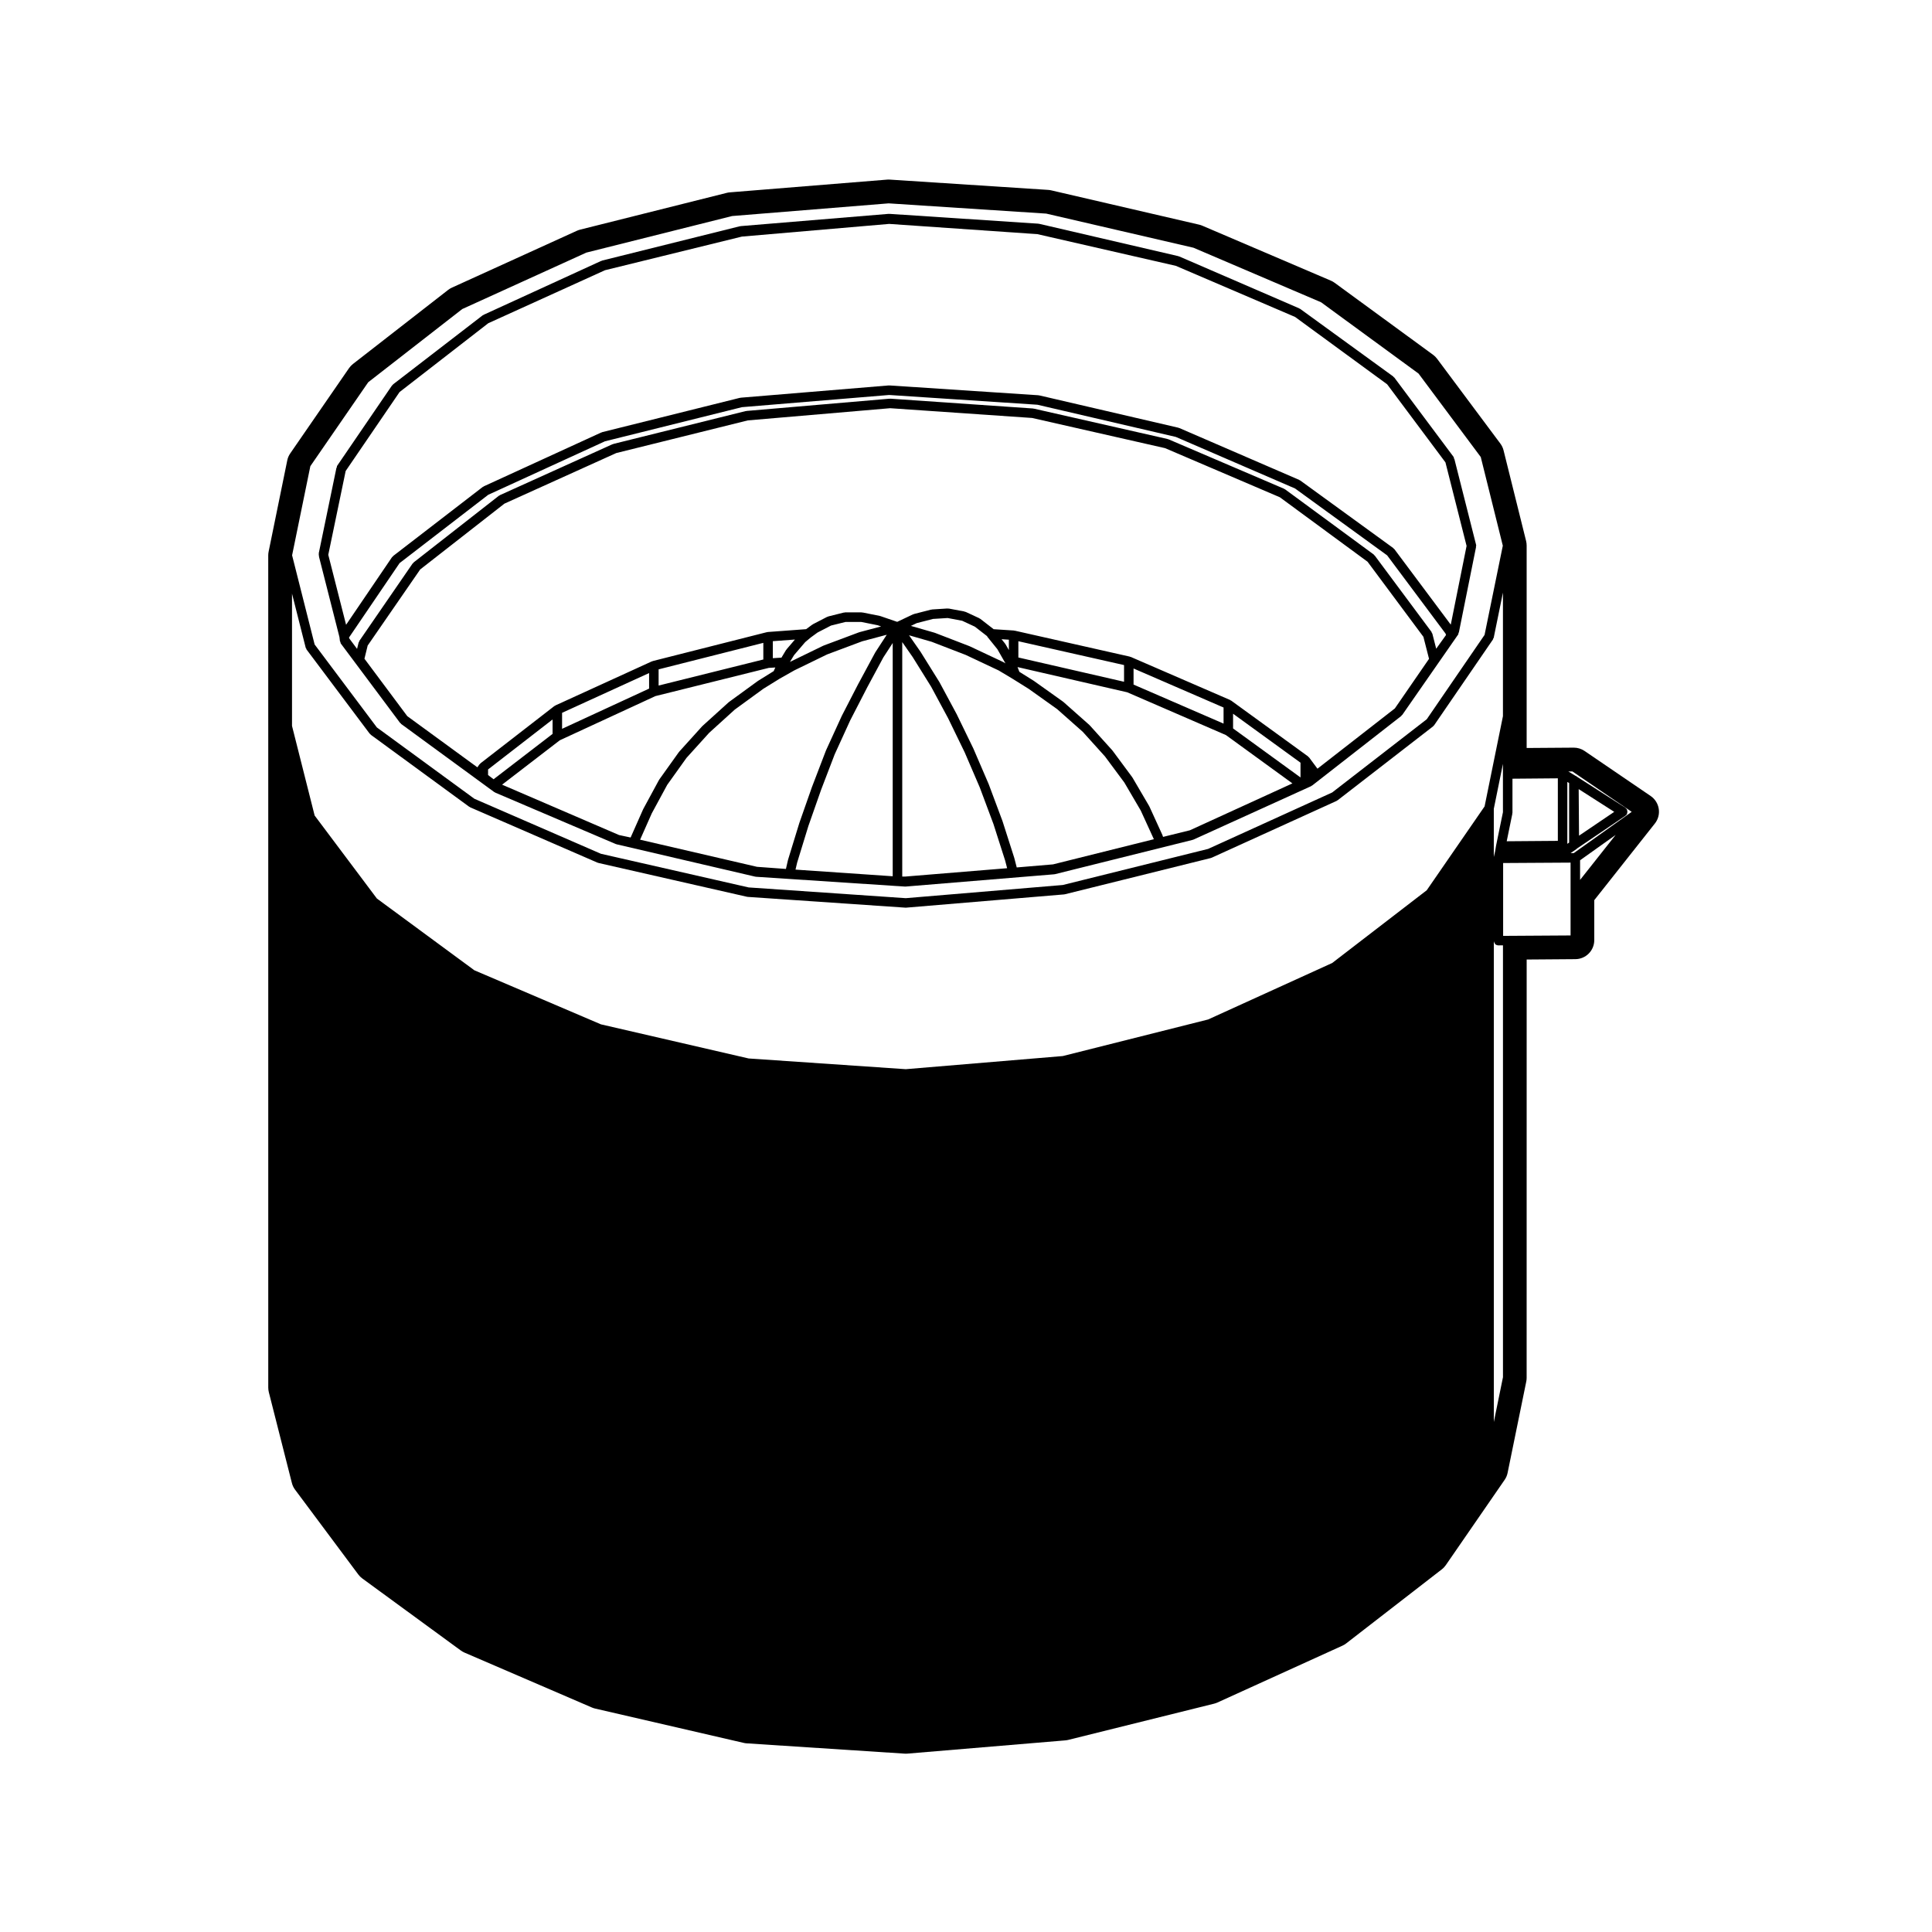 <?xml version="1.0" encoding="UTF-8"?>
<!-- Uploaded to: ICON Repo, www.svgrepo.com, Generator: ICON Repo Mixer Tools -->
<svg fill="#000000" width="800px" height="800px" version="1.1" viewBox="144 144 512 512" xmlns="http://www.w3.org/2000/svg">
 <g>
  <path d="m228.51 291.12c0 0.023-0.023 0.039-0.023 0.066 0 0.059 0.055 0.098 0.066 0.152 0.004 0.055-0.039 0.105-0.023 0.16l5.43 21.352 0.109 0.926c0 0.004-0.004 0.004-0.004 0.012 0 0.145 0.105 0.242 0.152 0.371 0.047 0.125 0.016 0.266 0.102 0.383l15.715 21.043c0.035 0.051 0.105 0.035 0.152 0.074 0.051 0.055 0.051 0.141 0.109 0.188l24.676 18.051c0.051 0.035 0.109 0.023 0.16 0.055 0.039 0.02 0.051 0.07 0.09 0.09l31.961 13.637c0.051 0.02 0.105 0.016 0.156 0.031 0.02 0.004 0.023 0.031 0.051 0.035l36.754 8.574c0.059 0.016 0.121 0.016 0.18 0.02 0.012 0 0.016 0.012 0.02 0.012l35.848 2.359 1.566 0.105h0.086 0.012l1.984 0.133h0.086c0.035 0 0.07 0 0.105-0.004l39.359-3.25c0.012 0 0.012-0.012 0.02-0.012 0.059-0.004 0.117-0.004 0.18-0.02l36.496-9.094c0.023-0.004 0.035-0.035 0.055-0.039 0.055-0.016 0.109-0.012 0.16-0.035l31.176-14.16c0.047-0.02 0.051-0.074 0.098-0.102 0.051-0.031 0.109-0.016 0.156-0.055l23.633-18.445c0.066-0.051 0.059-0.137 0.109-0.203 0.039-0.039 0.109-0.023 0.145-0.074l14.809-21.301c0.09-0.125 0.055-0.277 0.098-0.418 0.023-0.07 0.098-0.105 0.105-0.18l4.543-22.598c0.016-0.07-0.039-0.121-0.039-0.191 0.016-0.066 0.086-0.109 0.086-0.176 0-0.105-0.035-0.207-0.066-0.309 0-0.004 0.004-0.012 0.004-0.02l-0.035-0.137c-0.004-0.012-0.004-0.031-0.012-0.039l-5.672-22.418c-0.012-0.047-0.059-0.059-0.082-0.102-0.004-0.035-0.023-0.059-0.035-0.098-0.047-0.125-0.016-0.266-0.102-0.383l-15.715-21.043c-0.047-0.055-0.117-0.055-0.172-0.102-0.047-0.051-0.039-0.121-0.102-0.168l-24.465-17.77-0.207-0.152h-0.004c-0.039-0.031-0.098-0.004-0.133-0.031-0.047-0.023-0.055-0.086-0.105-0.105h-0.004l-0.086-0.035-31.734-13.73c-0.039-0.016-0.082 0.012-0.117 0s-0.059-0.059-0.102-0.07l-36.891-8.574c-0.039-0.004-0.07 0.02-0.105 0.016-0.035-0.004-0.055-0.047-0.098-0.047l-39.488-2.602c-0.039 0-0.059 0.031-0.102 0.031-0.035 0-0.055-0.031-0.09-0.031l-39.223 3.25c-0.039 0-0.055 0.039-0.098 0.047-0.039 0.004-0.07-0.023-0.105-0.016l-36.496 9.094c-0.047 0.012-0.059 0.059-0.102 0.074-0.047 0.016-0.086-0.016-0.121 0.004l-31.121 14.262-0.051 0.02h-0.004c-0.051 0.02-0.055 0.082-0.102 0.105s-0.105 0.004-0.141 0.035h-0.004l-0.246 0.191-23.523 18.121c-0.059 0.047-0.055 0.125-0.105 0.176-0.051 0.051-0.125 0.051-0.168 0.109l-14.547 21.301c-0.09 0.133-0.055 0.281-0.09 0.43-0.023 0.066-0.098 0.098-0.105 0.16l-4.676 22.598c-0.016 0.082 0.047 0.141 0.047 0.223-0.012 0.059-0.07 0.105-0.07 0.168 0.039 0.051 0.062 0.066 0.062 0.094zm7.094-22.301 14.281-20.918 23.508-18.242 30.934-14.047 36.281-8.914 39.023-3.359 39.309 2.715 36.668 8.395 31.598 13.543 24.406 17.855 15.445 20.688 5.602 22.137-4.191 20.867-14.953-20.02c-0.047-0.055-0.117-0.055-0.168-0.102-0.051-0.051-0.047-0.121-0.105-0.168l-24.676-17.926c-0.039-0.031-0.098-0.004-0.133-0.031-0.047-0.023-0.055-0.086-0.105-0.105l-31.82-13.766c-0.039-0.016-0.082 0.012-0.117 0s-0.059-0.059-0.102-0.07l-36.891-8.574c-0.039-0.004-0.07 0.02-0.105 0.016-0.035-0.004-0.055-0.047-0.098-0.047l-39.488-2.602c-0.039 0-0.059 0.031-0.102 0.031-0.035 0-0.055-0.031-0.09-0.031l-39.223 3.25c-0.039 0-0.059 0.039-0.098 0.047-0.039 0.004-0.07-0.023-0.105-0.016l-36.496 9.094c-0.047 0.012-0.059 0.059-0.102 0.074-0.047 0.016-0.086-0.016-0.121 0.004l-31.176 14.289c-0.051 0.02-0.055 0.082-0.102 0.105-0.047 0.023-0.105 0.004-0.141 0.035l-23.773 18.32c-0.059 0.047-0.055 0.125-0.105 0.176-0.051 0.051-0.125 0.051-0.172 0.109l-12.191 17.945-4.719-18.551zm14.289 24.41 23.496-18.105 30.934-14.176 36.293-9.043 39.016-3.231 39.297 2.586 36.676 8.531 31.605 13.668 24.398 17.719 15.477 20.727 0.125 0.379-2.602 3.633-1.023-4c-0.023-0.09-0.109-0.121-0.152-0.203-0.035-0.082-0.004-0.168-0.059-0.238l-15.062-20.258c-0.039-0.055-0.109-0.051-0.156-0.098-0.051-0.051-0.047-0.125-0.105-0.172l-23.508-17.281c-0.047-0.031-0.102-0.012-0.145-0.035-0.047-0.023-0.055-0.086-0.105-0.105l-30.652-13.121c-0.039-0.016-0.082 0.012-0.121 0-0.039-0.012-0.055-0.055-0.098-0.066l-35.465-8.055c-0.035-0.004-0.066 0.02-0.102 0.016-0.035-0.004-0.055-0.047-0.098-0.047l-37.797-2.602c-0.035 0-0.066 0.031-0.102 0.035-0.039 0-0.059-0.035-0.102-0.031l-37.934 3.25c-0.039 0-0.055 0.039-0.098 0.047-0.035 0.004-0.066-0.023-0.105-0.016l-35.07 8.707c-0.039 0.012-0.055 0.055-0.098 0.07-0.039 0.012-0.082-0.016-0.117 0l-29.875 13.512c-0.051 0.023-0.059 0.086-0.105 0.109-0.047 0.023-0.105 0.004-0.152 0.047l-22.59 17.664c-0.055 0.047-0.051 0.121-0.102 0.172-0.047 0.051-0.121 0.051-0.16 0.105l-14.125 20.523c-0.051 0.07-0.016 0.156-0.051 0.23-0.035 0.07-0.117 0.105-0.137 0.188l-0.414 1.691-2.09-2.797-0.031-0.23zm126.08 23.633c-0.012 0.016 0 0.039-0.012 0.055-0.012 0.016-0.031 0.016-0.039 0.031l-4.41 8.188v0.004c-0.004 0.004-0.012 0.004-0.016 0.012l-4.418 8.57c-0.004 0.012 0 0.02-0.004 0.035-0.004 0.012-0.016 0.012-0.02 0.02l-4.16 9.094c-0.004 0.016 0.004 0.031 0 0.047-0.004 0.012-0.023 0.016-0.031 0.031l-3.633 9.48v0.016c-0.004 0.004-0.012 0.012-0.016 0.016l-3.375 9.613c-0.004 0.012 0.004 0.02 0 0.031 0 0.004-0.012 0.012-0.016 0.02l-2.992 9.742c-0.004 0.016 0.012 0.035 0.004 0.051-0.004 0.016-0.02 0.02-0.023 0.035l-0.535 2.324-7.664-0.562-30.98-7.188 3.098-6.988 4.09-7.547 5.106-7.144 6.027-6.66 6.769-6.137 7.57-5.516 4.387-2.715 3.844-2.172 8.691-4.227 9.281-3.473 6.504-1.734zm-120.62-21.949 22.324-17.445 29.629-13.402 34.867-8.656 37.727-3.231 37.613 2.586 35.242 8 30.414 13.012 23.25 17.09 14.797 19.895 1.492 5.836-9.055 13.141-20.512 15.973-2.223-2.992c-0.02-0.031-0.066-0.023-0.09-0.051-0.047-0.051-0.086-0.086-0.133-0.133-0.031-0.02-0.023-0.066-0.055-0.086l-20.391-14.801c-0.039-0.031-0.098-0.004-0.133-0.031-0.047-0.023-0.055-0.086-0.105-0.105l-26.371-11.43c-0.047-0.02-0.086 0.012-0.125 0-0.039-0.016-0.059-0.059-0.102-0.07l-30.527-6.887c-0.035-0.012-0.066 0.02-0.102 0.016-0.039-0.004-0.055-0.047-0.098-0.047l-5.391-0.352c-0.012-0.012-0.004-0.023-0.02-0.035l-3.512-2.727c-0.047-0.031-0.102-0.012-0.141-0.039-0.039-0.031-0.051-0.086-0.102-0.105l-3.633-1.688c-0.055-0.023-0.105 0.012-0.16-0.004s-0.082-0.082-0.137-0.09l-4.16-0.781c-0.059-0.012-0.102 0.035-0.156 0.031-0.055 0-0.102-0.059-0.152-0.051l-4.152 0.262c-0.047 0-0.07 0.047-0.105 0.055-0.051 0.004-0.086-0.031-0.125-0.016l-4.543 1.168c-0.047 0.012-0.059 0.059-0.102 0.074-0.039 0.012-0.086-0.016-0.121 0.004l-4.211 1.996-4.457-1.527c-0.031-0.012-0.059 0.012-0.09 0.004-0.031-0.004-0.047-0.039-0.074-0.051l-4.543-0.906c-0.051-0.012-0.082 0.031-0.125 0.023-0.047-0.004-0.074-0.051-0.117-0.051h-4.418c-0.059 0-0.09 0.051-0.141 0.059-0.059 0.004-0.105-0.035-0.16-0.02l-4.152 1.039c-0.055 0.012-0.074 0.07-0.121 0.09-0.051 0.016-0.105-0.012-0.152 0.012l-3.769 1.949c-0.035 0.016-0.035 0.059-0.07 0.082-0.031 0.02-0.066 0-0.098 0.023l-1.652 1.215-10.168 0.754c-0.047 0-0.066 0.047-0.105 0.051-0.039 0.004-0.074-0.023-0.109-0.016l-30.27 7.664c-0.039 0.012-0.055 0.055-0.098 0.07-0.039 0.016-0.082-0.012-0.117 0.004l-25.582 11.688c-0.051 0.02-0.059 0.082-0.105 0.105-0.047 0.023-0.105 0.004-0.145 0.039l-19.613 15.199c-0.023 0.02-0.02 0.055-0.047 0.074-0.051 0.047-0.074 0.086-0.117 0.137-0.023 0.031-0.066 0.023-0.09 0.055l-0.559 0.785-18.574-13.562-11.348-15.215 0.852-3.488zm203.99 69.117-7.125 1.758-0.07-0.25c-0.012-0.035-0.055-0.051-0.066-0.086-0.016-0.035 0.012-0.07-0.004-0.105l-3.5-7.664c-0.012-0.02-0.039-0.023-0.051-0.047-0.012-0.02 0.004-0.047-0.012-0.066l-4.418-7.535c-0.016-0.02-0.047-0.02-0.055-0.039-0.016-0.02-0.004-0.051-0.02-0.07l-5.195-7.012c-0.016-0.02-0.047-0.016-0.059-0.035-0.016-0.016-0.004-0.039-0.02-0.059l-5.977-6.625c-0.02-0.02-0.051-0.016-0.066-0.031-0.02-0.016-0.016-0.051-0.035-0.066l-6.887-6.102c-0.02-0.016-0.051-0.004-0.07-0.023-0.02-0.016-0.02-0.047-0.039-0.059l-7.664-5.457c-0.012-0.004-0.023 0-0.035-0.004-0.016-0.012-0.012-0.023-0.023-0.035l-3.805-2.379-0.492-1.254 29.074 6.68 26.145 11.332 17.629 12.812zm-36.281 9.039-9.617 0.812-0.641-2.481c-0.004-0.012-0.02-0.016-0.023-0.031 0-0.016 0.012-0.023 0.004-0.039l-3.117-9.742c-0.004-0.012-0.02-0.016-0.02-0.023-0.004-0.012 0.004-0.02 0-0.031l-3.641-9.742c-0.004-0.012-0.02-0.016-0.023-0.023-0.004-0.012 0.004-0.02 0-0.031l-4.027-9.352c-0.004-0.012-0.02-0.012-0.023-0.02-0.004-0.012 0.004-0.02 0-0.031l-4.418-9.094c-0.004-0.012-0.016-0.012-0.02-0.02-0.004-0.004 0-0.016-0.004-0.023l-4.543-8.445c-0.004-0.012-0.023-0.012-0.035-0.023-0.004-0.012 0.004-0.031-0.004-0.039l-4.934-7.918c-0.004-0.012-0.02-0.012-0.023-0.02-0.012-0.012 0-0.023-0.012-0.035l-3.039-4.359 6.004 1.727 9.012 3.477 8.711 4.102 3.856 2.309 4.133 2.586 7.535 5.367 6.801 6.027 5.871 6.508 5.141 6.926 4.344 7.418 3.438 7.512 0.031 0.09zm-51.293-61.539c-0.023 0.004-0.031 0.031-0.051 0.039-0.023 0.004-0.047-0.012-0.07 0l-9.355 3.5c-0.023 0.004-0.031 0.035-0.051 0.047-0.02 0.004-0.039-0.004-0.059 0l-8.828 4.293c-0.004 0-0.004 0.004-0.012 0.012l1.078-1.793 2.961-3.457 1.457-1.219 1.82-1.328 3.566-1.844 3.859-0.961h4.137l4.344 0.867 0.941 0.324zm-26.836 12.875c-0.016 0.012-0.016 0.031-0.031 0.039-0.016 0.012-0.035 0-0.051 0.012l-7.664 5.582c-0.02 0.016-0.02 0.047-0.039 0.059-0.02 0.016-0.047 0.004-0.066 0.023l-6.879 6.231c-0.02 0.016-0.012 0.047-0.031 0.059-0.016 0.016-0.047 0.012-0.059 0.023l-6.109 6.758c-0.02 0.02-0.012 0.051-0.023 0.07-0.02 0.02-0.051 0.016-0.066 0.039l-5.195 7.269c-0.02 0.023-0.004 0.055-0.02 0.082-0.016 0.023-0.051 0.023-0.066 0.055l-4.152 7.664c-0.012 0.016 0.004 0.035-0.004 0.051-0.012 0.016-0.031 0.02-0.039 0.035l-3.32 7.492-3.066-0.656-30.996-13.348 15.297-11.766 25.336-11.707 30.051-7.477 1.727-0.105-0.438 0.969zm-71.59 23.508 17.094-13.246v3.824l-15.633 12.02-1.461-1.117zm79.098-31.828c-0.023 0.031-0.012 0.07-0.035 0.105-0.023 0.035-0.074 0.031-0.098 0.07l-1.215 2.023-2.289 0.141v-4.504l5.859-0.434zm-6.152 2.688-27.75 6.906v-4.293l27.75-7.023zm-30.27 7.715-23.062 10.656v-4.238l23.062-10.539zm70.918-17.352 4.324-1.113 3.879-0.242 3.848 0.727 3.356 1.562 3.176 2.465c0.031 0.055 0.09 0.086 0.121 0.137 0.02 0.031 0.004 0.07 0.031 0.102l0.031 0.035c0.004 0 0.004 0.004 0.004 0.004l2.613 3.238 2.137 3.754-0.555-0.332c-0.02-0.012-0.051 0-0.07-0.012-0.02-0.012-0.023-0.039-0.047-0.051l-8.836-4.156c-0.016-0.004-0.031 0.004-0.051 0-0.016-0.004-0.02-0.023-0.035-0.035l-9.094-3.508c-0.02-0.004-0.039 0.004-0.059 0-0.02-0.004-0.023-0.031-0.047-0.035l-6.266-1.805zm101.71 40.895-17.871-12.988v-3.898l17.871 12.973zm-20.391-14.27-23.852-10.34v-4.262l23.852 10.34zm-26.371-11.086-28.008-6.434v-4.309l28.008 6.316zm-30.523-8.387-0.891-1.566c-0.02-0.035-0.066-0.035-0.09-0.07-0.02-0.031-0.004-0.07-0.031-0.102l-0.926-1.148 1.934 0.125v2.762zm-25.492 1.844 4.887 7.848 4.504 8.363 4.402 9.059 3.984 9.266 3.633 9.715 3.098 9.684 0.523 2.019-27.027 2.215h-0.77v-62.141zm-31.051 56.324 0.43-1.848 2.977-9.691 3.375-9.613v-0.004l3.598-9.387 4.125-9.023 4.418-8.57v-0.012l4.352-8.082 2.484-3.82v61.809l-0.223-0.012z"/>
  <path d="m221.35 537c0.156 0.641 0.449 1.246 0.84 1.773l16.758 22.477c0.301 0.402 0.66 0.762 1.066 1.059l26.105 19.09c0.309 0.223 0.629 0.406 0.977 0.559l33.77 14.551c0.277 0.117 0.562 0.215 0.863 0.281l39.359 9.094c0.262 0.066 0.527 0.105 0.801 0.121l41.82 2.727c0.109 0.012 0.223 0.012 0.328 0.012 0.141 0 0.281 0 0.422-0.016l41.832-3.508c0.266-0.02 0.527-0.07 0.789-0.125l38.703-9.613c0.301-0.082 0.59-0.176 0.871-0.309l33.121-15.062c0.352-0.16 0.691-0.363 0.996-0.605l25.328-19.617c0.406-0.312 0.766-0.699 1.062-1.125l15.586-22.598c0.383-0.555 0.656-1.184 0.785-1.855l4.938-24.156c0.07-0.332 0.105-0.672 0.105-1.012l0.008-110.86 12.918-0.098c2.766-0.02 4.996-2.273 4.996-5.039v-10.59l16.062-20.32c0.871-1.098 1.238-2.504 1.027-3.883-0.211-1.379-0.988-2.613-2.141-3.402l-17.531-11.945c-0.84-0.57-1.824-0.871-2.836-0.871h-0.039l-12.461 0.09v-53.637c0-0.414-0.051-0.816-0.145-1.215l-5.977-24.031c-0.16-0.648-0.453-1.258-0.852-1.793l-16.758-22.469c-0.301-0.402-0.66-0.762-1.062-1.055l-26.113-19.094c-0.309-0.227-0.641-0.418-0.992-0.562l-34.039-14.551c-0.273-0.117-0.551-0.211-0.84-0.277l-39.211-9.094c-0.266-0.059-0.535-0.105-0.812-0.121l-41.957-2.727c-0.105-0.004-0.215-0.012-0.324-0.012-0.137 0-0.273 0.004-0.406 0.016l-41.691 3.375c-0.277 0.02-0.543 0.066-0.816 0.137l-38.84 9.742c-0.297 0.074-0.586 0.176-0.863 0.301l-33.121 15.07c-0.359 0.16-0.699 0.367-1.008 0.609l-25.199 19.613c-0.402 0.312-0.762 0.691-1.055 1.113l-15.586 22.602c-0.383 0.559-0.656 1.188-0.785 1.855l-4.934 24.156c-0.07 0.328-0.105 0.664-0.105 1.008l0.004 45.336v175.21c0 0.422 0.055 0.836 0.156 1.238zm4.894-269.46 15.336-22.242 24.922-19.398 32.879-14.957 38.637-9.691 41.484-3.359 41.766 2.715 39.016 9.043 33.812 14.453 25.832 18.895 16.488 22.117 5.844 23.496-4.836 23.645-15.324 22.355-25.066 19.406-32.875 14.953-38.5 9.562-41.625 3.492-41.641-2.848-39.141-8.918-33.543-14.582-25.832-18.895-16.5-21.992-5.969-23.629zm334.46 80.898 15.715 10.707-15.352 10.934-0.84 0.004 1.57-1.082c0.035-0.023 0.035-0.074 0.066-0.102 0.039-0.031 0.09-0.039 0.121-0.074l12.793-8.656c0.031-0.02 0.031-0.059 0.055-0.086 0.105-0.086 0.227-0.156 0.309-0.281 0.051-0.074 0.016-0.16 0.047-0.242 0.059-0.152 0.082-0.281 0.082-0.449 0-0.172-0.023-0.301-0.098-0.457-0.035-0.074 0-0.168-0.051-0.238-0.051-0.074-0.152-0.082-0.215-0.141-0.066-0.059-0.07-0.16-0.145-0.211l-12.781-8.184c-0.133-0.137-0.293-0.227-0.457-0.281l-1.895-1.152zm-18.359 43.578v-19.305l17.871-0.109v19.301zm20.113-26.551-0.09-12.344 9.422 6.027zm-2.625 1.832-0.473 0.324v-16.391l0.473 0.289zm-15.043-7.664c0.012-0.047-0.031-0.086-0.023-0.133 0.004-0.047 0.051-0.074 0.051-0.121v-9.012l12.027-0.105v16.574l-13.551 0.105zm-4.914 11.656v-0.023c0 0.004 0.004 0.012 0.004 0.016 0.004 0.004-0.004 0.004-0.004 0.008zm22.859 0.691 9.422-6.707-9.422 11.914zm-20.441-12.734-1.793 8.711c0 0.012 0.004 0.016 0.004 0.023 0 0.012-0.016 0.016-0.016 0.023l-0.258 1.562-0.359 1.543v-12.766l2.418-11.906zm-317.28-43.586c0.023 0.102 0.109 0.156 0.156 0.242 0.035 0.066 0.012 0.141 0.055 0.207l16.758 22.34c0.039 0.051 0.105 0.035 0.152 0.074 0.055 0.055 0.051 0.137 0.109 0.188l26.105 19.094c0.047 0.035 0.105 0.023 0.152 0.051 0.039 0.02 0.051 0.07 0.09 0.09l33.77 14.676c0.055 0.02 0.109 0.02 0.172 0.035 0.02 0.004 0.023 0.031 0.051 0.035l39.359 8.961c0.059 0.016 0.117 0.016 0.176 0.02 0.012 0 0.016 0.012 0.02 0.012l41.82 2.856h0.086c0.035 0 0.07 0 0.105-0.004l41.832-3.508c0.012 0 0.012-0.012 0.02-0.012 0.059-0.004 0.117-0.004 0.18-0.02l38.703-9.613c0.023-0.004 0.035-0.035 0.055-0.039 0.055-0.016 0.109-0.012 0.16-0.035l33.121-15.062c0.047-0.02 0.051-0.07 0.09-0.098 0.051-0.023 0.109-0.016 0.16-0.055l25.328-19.613c0.035-0.023 0.023-0.07 0.055-0.102 0.07-0.066 0.156-0.105 0.211-0.188l15.586-22.73c0.047-0.066 0.016-0.141 0.047-0.211 0.047-0.09 0.133-0.145 0.152-0.246l2.445-11.961v32.746l-4.863 23.914-15.336 22.227-25.055 19.277-32.879 14.965-38.508 9.691-41.621 3.481-41.629-2.84-39.152-9.043-33.539-14.324-25.836-19.02-16.496-21.996-5.996-23.75v-35.055zm317.28 193.35-2.418 11.84v-127.45c0.023 0.227 0.121 0.43 0.258 0.605 0.035 0.047 0.023 0.117 0.066 0.16 0.23 0.227 0.539 0.367 0.891 0.367h0.012l1.199-0.004v114.48z"/>
 </g>
</svg>
